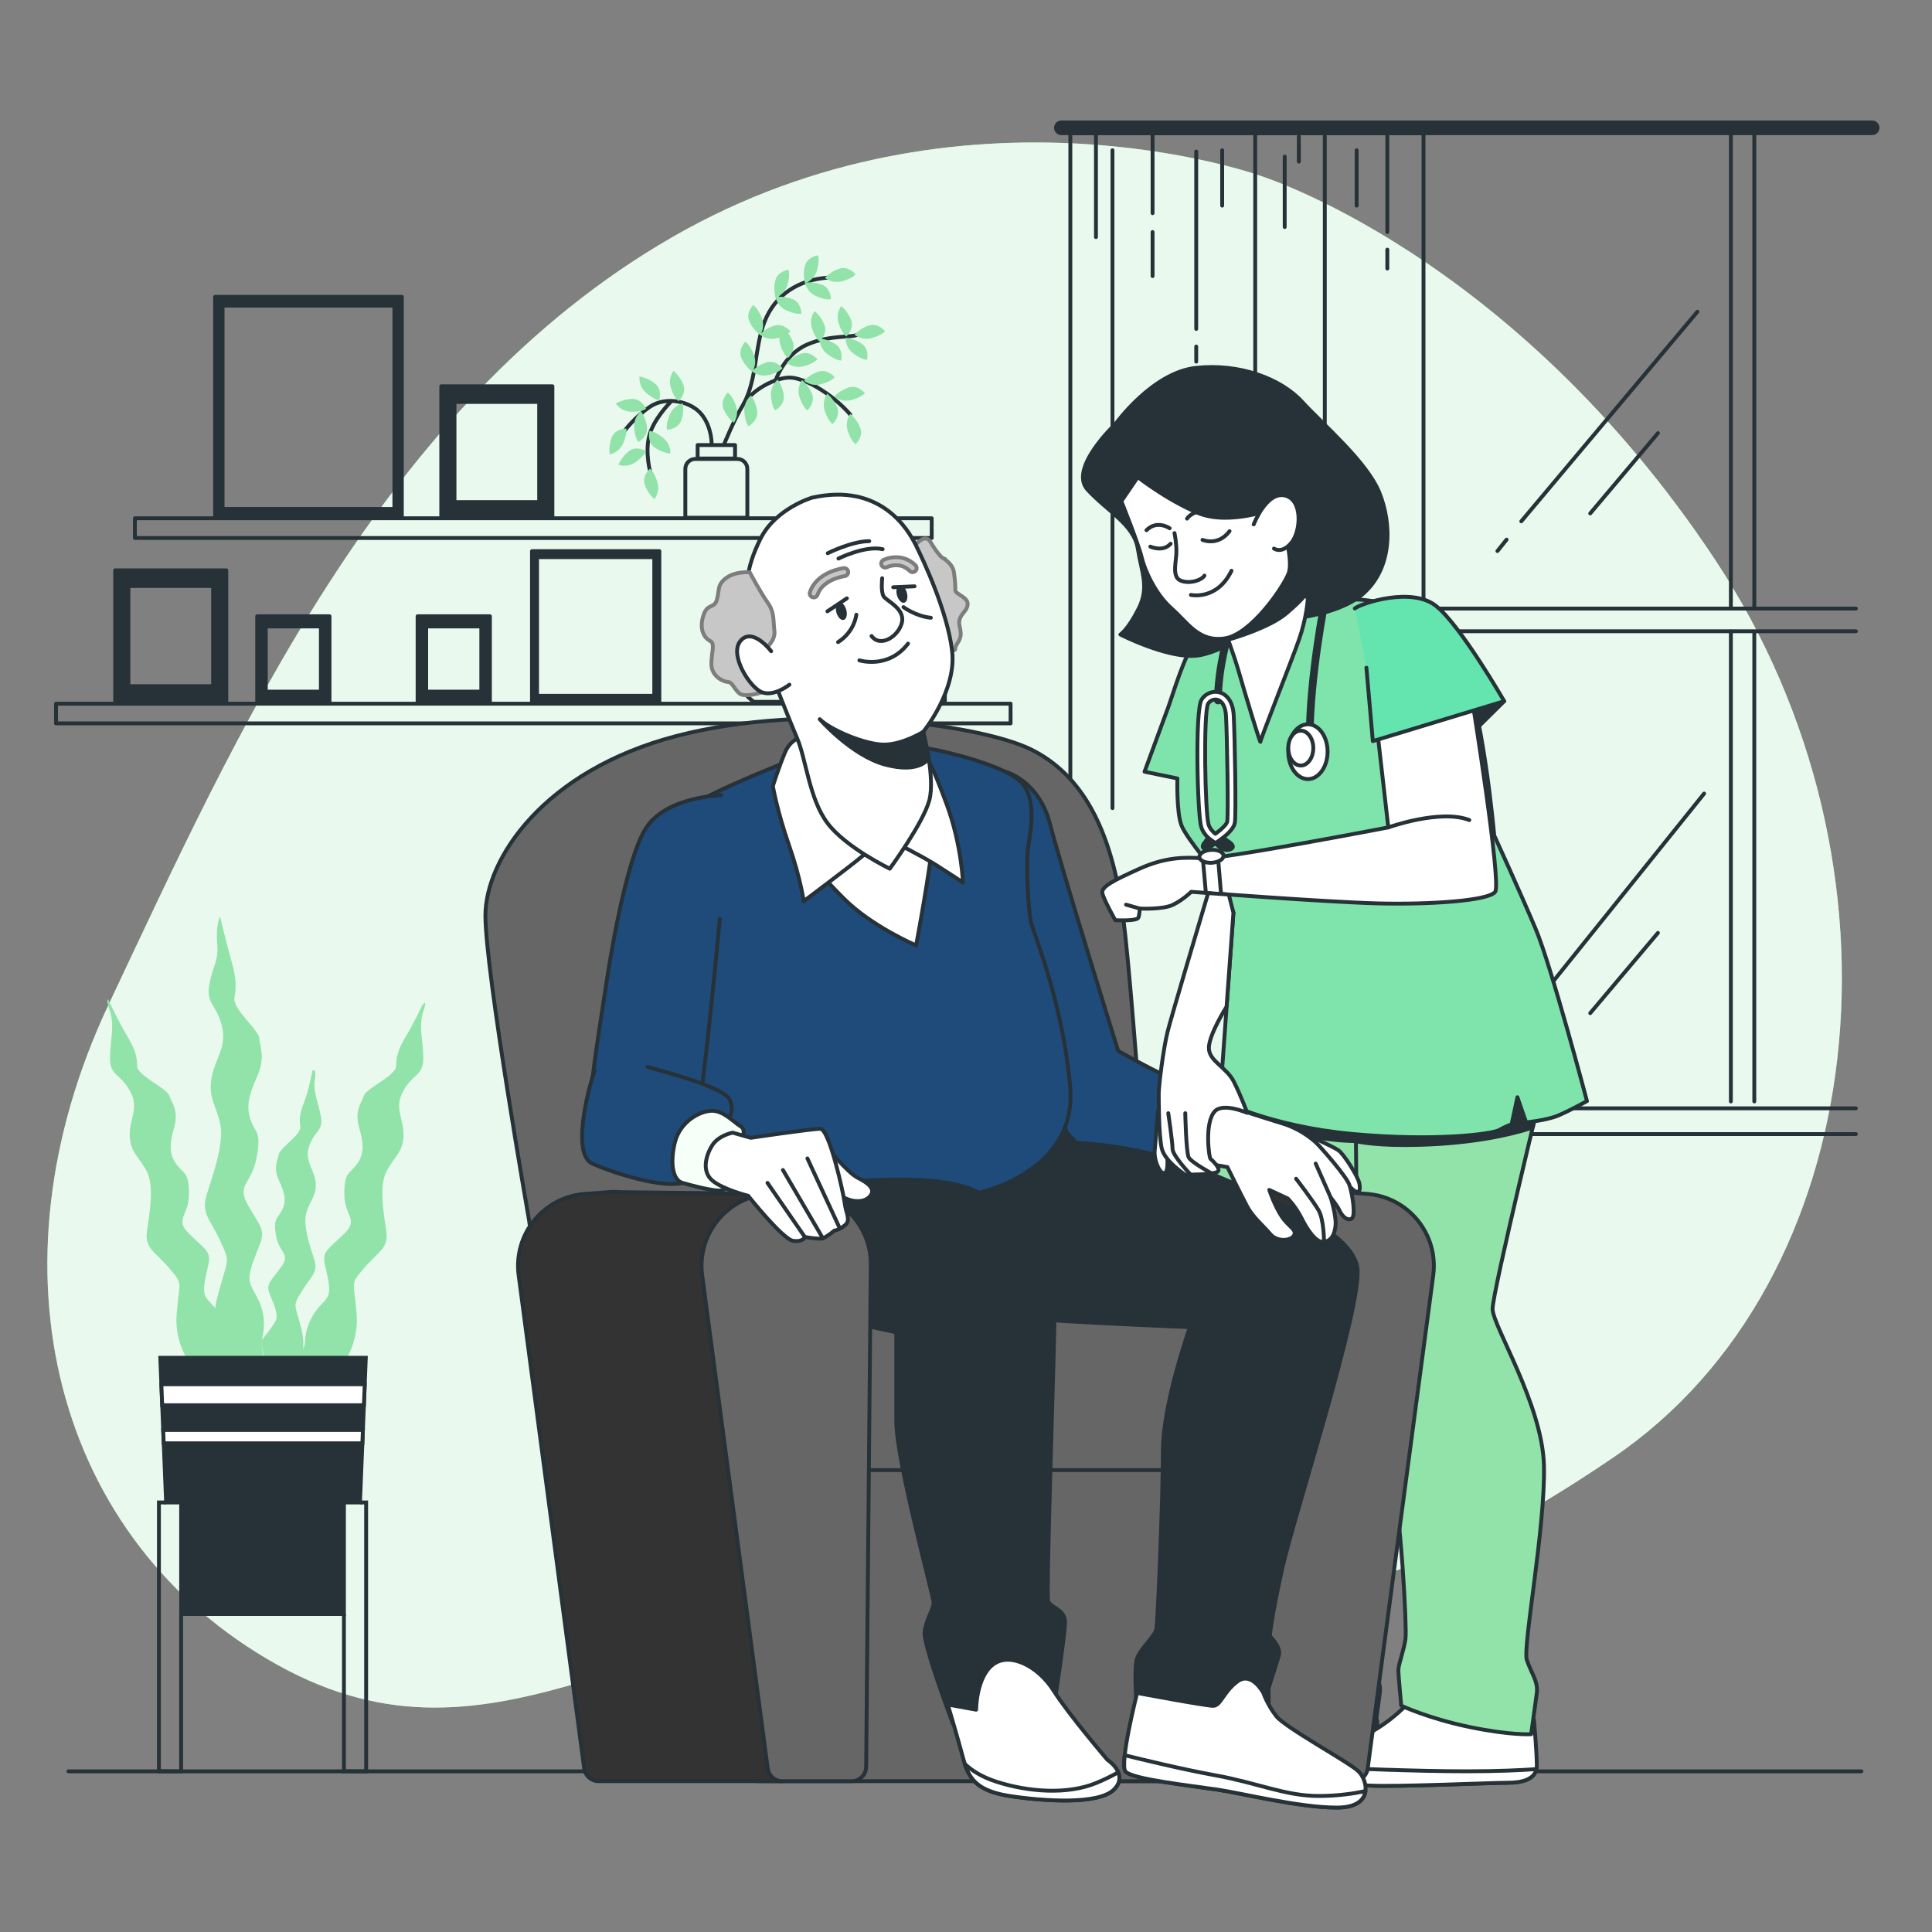 <svg xmlns="http://www.w3.org/2000/svg" xmlns:xlink="http://www.w3.org/1999/xlink" x="0px" y="0px" viewBox="0 0 500 500" style="enable-background:new 0 0 500 500;" xml:space="preserve"><rect x="0" y="0" width="500" height="500" fill="#808080" stroke="none"/><g id="Background_Simple">	<g>		<path style="fill:#92E3A9;" d="M325.634,45.315c0,0-76.583-27.231-151.758,16.123C98.702,104.793,60.77,190.856,28.197,259.796    c-32.573,68.94-13.824,139.064,43.562,171.039c57.386,31.974,96.407-15.16,176.91-17.455    c80.504-2.295,102.155,9.214,168.956-36.263c66.802-45.477,78.877-152.88,26.181-232.35    C391.111,65.296,325.634,45.315,325.634,45.315z"></path>		<path style="opacity:0.8;fill: #FFFFFF;" d="M325.634,45.315c0,0-76.583-27.231-151.758,16.123    C98.702,104.793,60.77,190.856,28.197,259.796c-32.573,68.94-13.824,139.064,43.562,171.039    c57.386,31.974,96.407-15.16,176.91-17.455c80.504-2.295,102.155,9.214,168.956-36.263c66.802-45.477,78.877-152.88,26.181-232.35    C391.111,65.296,325.634,45.315,325.634,45.315z"></path>	</g></g><g id="Floor">			<line style="fill:none;stroke:#263238;stroke-linecap:round;stroke-linejoin:round;stroke-miterlimit:10;" x1="17.726" y1="458.415" x2="481.726" y2="458.415"></line></g><g id="Window">	<g>		<g>							<rect x="277.003" y="34.47" style="fill:none;stroke:#263238;stroke-linecap:round;stroke-linejoin:round;stroke-miterlimit:10;" width="91.401" height="343.515"></rect>			<path style="fill:#263238;stroke:#263238;stroke-linecap:round;stroke-linejoin:round;stroke-miterlimit:10;" d="M484.504,34.47     H274.681c-0.769,0-1.393-0.624-1.393-1.393l0,0c0-0.769,0.624-1.393,1.393-1.393h209.823c0.769,0,1.393,0.623,1.393,1.393l0,0     C485.897,33.847,485.273,34.47,484.504,34.47z"></path>							<line style="fill:none;stroke:#263238;stroke-linecap:round;stroke-linejoin:round;stroke-miterlimit:10;" x1="368.257" y1="293.499" x2="480.302" y2="293.499"></line>							<line style="fill:none;stroke:#263238;stroke-linecap:round;stroke-linejoin:round;stroke-miterlimit:10;" x1="368.257" y1="286.832" x2="480.302" y2="286.832"></line>							<line style="fill:none;stroke:#263238;stroke-linecap:round;stroke-linejoin:round;stroke-miterlimit:10;" x1="368.257" y1="157.499" x2="480.302" y2="157.499"></line>							<line style="fill:none;stroke:#263238;stroke-linecap:round;stroke-linejoin:round;stroke-miterlimit:10;" x1="368.257" y1="163.368" x2="480.302" y2="163.368"></line>			<g>									<line style="fill:none;stroke:#263238;stroke-linecap:round;stroke-linejoin:round;stroke-miterlimit:10;" x1="283.633" y1="34.982" x2="283.633" y2="61.356"></line>									<line style="fill:none;stroke:#263238;stroke-linecap:round;stroke-linejoin:round;stroke-miterlimit:10;" x1="287.907" y1="38.89" x2="287.907" y2="209.137"></line>									<line style="fill:none;stroke:#263238;stroke-linecap:round;stroke-linejoin:round;stroke-miterlimit:10;" x1="298.287" y1="34.657" x2="298.287" y2="55.169"></line>									<line style="fill:none;stroke:#263238;stroke-linecap:round;stroke-linejoin:round;stroke-miterlimit:10;" x1="298.287" y1="60.053" x2="298.287" y2="71.449"></line>									<line style="fill:none;stroke:#263238;stroke-linecap:round;stroke-linejoin:round;stroke-miterlimit:10;" x1="359.037" y1="64.612" x2="359.037" y2="69.495"></line>									<line style="fill:none;stroke:#263238;stroke-linecap:round;stroke-linejoin:round;stroke-miterlimit:10;" x1="359.037" y1="34.982" x2="359.037" y2="60.053"></line>									<line style="fill:none;stroke:#263238;stroke-linecap:round;stroke-linejoin:round;stroke-miterlimit:10;" x1="309.582" y1="89.682" x2="309.582" y2="93.59"></line>									<line style="fill:none;stroke:#263238;stroke-linecap:round;stroke-linejoin:round;stroke-miterlimit:10;" x1="309.582" y1="39.215" x2="309.582" y2="85.124"></line>									<line style="fill:none;stroke:#263238;stroke-linecap:round;stroke-linejoin:round;stroke-miterlimit:10;" x1="316.298" y1="38.89" x2="316.298" y2="53.216"></line>									<line style="fill:none;stroke:#263238;stroke-linecap:round;stroke-linejoin:round;stroke-miterlimit:10;" x1="351.1" y1="38.89" x2="351.1" y2="53.216"></line>									<line style="fill:none;stroke:#263238;stroke-linecap:round;stroke-linejoin:round;stroke-miterlimit:10;" x1="324.846" y1="34.657" x2="324.846" y2="157.137"></line>									<line style="fill:none;stroke:#263238;stroke-linecap:round;stroke-linejoin:round;stroke-miterlimit:10;" x1="336.141" y1="35.308" x2="336.141" y2="41.82"></line>									<line style="fill:none;stroke:#263238;stroke-linecap:round;stroke-linejoin:round;stroke-miterlimit:10;" x1="342.857" y1="35.308" x2="342.857" y2="122.137"></line>									<line style="fill:none;stroke:#263238;stroke-linecap:round;stroke-linejoin:round;stroke-miterlimit:10;" x1="332.478" y1="40.518" x2="332.478" y2="58.751"></line>			</g>			<g>									<line style="fill:none;stroke:#263238;stroke-linecap:round;stroke-linejoin:round;stroke-miterlimit:10;" x1="389.902" y1="139.658" x2="387.536" y2="142.604"></line>									<line style="fill:none;stroke:#263238;stroke-linecap:round;stroke-linejoin:round;stroke-miterlimit:10;" x1="439.287" y1="80.67" x2="393.712" y2="134.912"></line>									<line style="fill:none;stroke:#263238;stroke-linecap:round;stroke-linejoin:round;stroke-miterlimit:10;" x1="429.068" y1="112.105" x2="411.547" y2="132.87"></line>			</g>			<g>									<line style="fill:none;stroke:#263238;stroke-linecap:round;stroke-linejoin:round;stroke-miterlimit:10;" x1="389.902" y1="268.991" x2="387.536" y2="271.938"></line>									<line style="fill:none;stroke:#263238;stroke-linecap:round;stroke-linejoin:round;stroke-miterlimit:10;" x1="441.02" y1="205.378" x2="393.712" y2="264.245"></line>									<line style="fill:none;stroke:#263238;stroke-linecap:round;stroke-linejoin:round;stroke-miterlimit:10;" x1="429.068" y1="241.438" x2="411.547" y2="262.204"></line>			</g>		</g>					<line style="fill:none;stroke:#263238;stroke-linecap:round;stroke-linejoin:round;stroke-miterlimit:10;" x1="447.948" y1="163.423" x2="447.948" y2="285.052"></line>					<line style="fill:none;stroke:#263238;stroke-linecap:round;stroke-linejoin:round;stroke-miterlimit:10;" x1="447.948" y1="33.905" x2="447.948" y2="157.263"></line>					<line style="fill:none;stroke:#263238;stroke-linecap:round;stroke-linejoin:round;stroke-miterlimit:10;" x1="454.01" y1="163.572" x2="454.01" y2="285.052"></line>					<line style="fill:none;stroke:#263238;stroke-linecap:round;stroke-linejoin:round;stroke-miterlimit:10;" x1="454.01" y1="33.905" x2="454.01" y2="157.197"></line>	</g></g><g id="Shelf">	<g>					<rect x="34.914" y="134.13" style="fill:none;stroke:#263238;stroke-linecap:round;stroke-linejoin:round;stroke-miterlimit:10;" width="206.209" height="5.104"></rect>					<rect x="14.497" y="182.109" style="fill:none;stroke:#263238;stroke-linecap:round;stroke-linejoin:round;stroke-miterlimit:10;" width="247.043" height="5.104"></rect>		<path style="fill:#263238;stroke:#263238;stroke-linecap:round;stroke-linejoin:round;stroke-miterlimit:10;" d="M55.671,76.826    v57.167h48.32V76.826H55.671z M102.063,131.712H57.599V79.106h44.464V131.712z"></path>		<path style="fill:#263238;stroke:#263238;stroke-linecap:round;stroke-linejoin:round;stroke-miterlimit:10;" d="M137.678,142.637    v38.995h32.96v-38.995H137.678z M169.323,180.076h-30.33v-35.883h30.33V180.076z"></path>		<path style="fill:#263238;stroke:#263238;stroke-linecap:round;stroke-linejoin:round;stroke-miterlimit:10;" d="M114.199,99.965    v34.028h28.762V99.965H114.199z M139.537,129.941h-21.914v-25.926h21.914V129.941z"></path>		<path style="fill:#263238;stroke:#263238;stroke-linecap:round;stroke-linejoin:round;stroke-miterlimit:10;" d="M29.81,147.604    v34.028h28.762v-34.028H29.81z M55.148,177.581H33.234v-25.926h21.914V177.581z"></path>		<path style="fill:#263238;stroke:#263238;stroke-linecap:round;stroke-linejoin:round;stroke-miterlimit:10;" d="M66.56,159.49    v22.142h18.715V159.49H66.56z M83.048,178.996H68.788v-16.87h14.259V178.996z"></path>		<path style="fill:#263238;stroke:#263238;stroke-linecap:round;stroke-linejoin:round;stroke-miterlimit:10;" d="M108.074,159.49    v22.142h18.715V159.49H108.074z M124.562,178.996h-14.259v-16.87h14.259V178.996z"></path>		<g>			<g>				<path style="fill:none;stroke:#263238;stroke-linecap:round;stroke-linejoin:round;stroke-miterlimit:10;" d="M190.837,118.774      h-10.899c-1.422,0-2.575,1.153-2.575,2.575v12.644h16.049v-12.644C193.412,119.927,192.259,118.774,190.837,118.774z"></path>									<rect x="180.546" y="115.177" style="fill:none;stroke:#263238;stroke-linecap:round;stroke-linejoin:round;stroke-miterlimit:10;" width="9.685" height="3.48"></rect>			</g>			<path style="fill:none;stroke:#263238;stroke-linecap:round;stroke-linejoin:round;stroke-miterlimit:10;" d="M187.359,115.074     c0,0,2.722-6.806,5.104-10.549c2.382-3.743,8.167-6.805,11.91-6.805c3.743,0,10.889,4.083,15.653,9.528"></path>			<path style="fill:none;stroke:#263238;stroke-linecap:round;stroke-linejoin:round;stroke-miterlimit:10;" d="M200.63,98.741     c0,0,2.042-6.806,8.167-9.528c6.125-2.722,12.25-1.701,13.271-2.722"></path>			<path style="fill:none;stroke:#263238;stroke-linecap:round;stroke-linejoin:round;stroke-miterlimit:10;" d="M184.164,114.96     c0,0,0.133-4.309-2.589-7.712s-9.188-4.764-13.271-2.042c-4.083,2.722-6.806,6.465-6.806,6.465"></path>			<path style="fill:none;stroke:#263238;stroke-linecap:round;stroke-linejoin:round;stroke-miterlimit:10;" d="M173.408,104.185     c0,0-4.424,4.424-5.444,8.847c-1.021,4.424,0.34,9.188,0.34,9.188"></path>			<path style="fill:none;stroke:#263238;stroke-linecap:round;stroke-linejoin:round;stroke-miterlimit:10;" d="M192.464,104.526     c3.518-6.61,2.732-14.357,5.384-21.225c2.737-7.087,8.917-10.917,16.394-11.442"></path>			<g>				<path style="fill:#92E3A9;" d="M162.075,110.897c0,0-2.794,0-3.726,2.235c-0.931,2.235-0.559,4.471-0.559,4.471      s2.422-0.373,3.539-2.98C162.448,112.014,162.075,110.897,162.075,110.897z"></path>				<path style="fill:#92E3A9;" d="M167.202,105.81c0,0-1.079-2.577-3.5-2.574c-2.422,0.004-4.34,1.211-4.34,1.211      s1.279,2.09,4.116,2.114C166.314,106.585,167.202,105.81,167.202,105.81z"></path>				<path style="fill:#92E3A9;" d="M167.157,116.703c0,0-2.404-1.425-4.345,0.024c-1.941,1.448-2.76,3.561-2.76,3.561      s2.273,0.914,4.564-0.759C166.908,117.854,167.157,116.703,167.157,116.703z"></path>				<path style="fill:#92E3A9;" d="M168.197,121.303c0,0-2.108,1.834-1.344,4.132c0.764,2.298,2.513,3.74,2.513,3.74      s1.583-1.87,0.714-4.572C169.212,121.902,168.197,121.303,168.197,121.303z"></path>				<path style="fill:#92E3A9;" d="M168.085,111.546c0,0-0.71,2.702,1.215,4.171c1.925,1.469,4.182,1.676,4.182,1.676      s0.255-2.437-1.983-4.18C169.261,111.47,168.085,111.546,168.085,111.546z"></path>				<path style="fill:#92E3A9;" d="M170.607,103.55c0,0,0.844-2.664-1.006-4.227c-1.85-1.563-4.093-1.883-4.093-1.883      s-0.376,2.421,1.772,4.274C169.429,103.568,170.607,103.55,170.607,103.55z"></path>				<path style="fill:#92E3A9;" d="M175.615,103.819c0,0,2.075-1.871,1.27-4.155c-0.805-2.284-2.579-3.694-2.579-3.694      s-1.549,1.898-0.632,4.584C174.59,103.239,175.615,103.819,175.615,103.819z"></path>				<path style="fill:#92E3A9;" d="M203.93,92.643c0,0,2.075-1.871,1.27-4.155c-0.805-2.284-2.579-3.694-2.579-3.694      s-1.549,1.898-0.632,4.584C202.904,92.062,203.93,92.643,203.93,92.643z"></path>				<path style="fill:#92E3A9;" d="M212.126,88.358c0,0,2.075-1.871,1.27-4.155c-0.805-2.284-2.579-3.694-2.579-3.694      s-1.549,1.899-0.632,4.584C211.101,87.778,212.126,88.358,212.126,88.358z"></path>				<path style="fill:#92E3A9;" d="M219.018,87.054c0,0,2.075-1.871,1.27-4.155s-2.579-3.694-2.579-3.694s-1.549,1.898-0.632,4.584      C217.993,86.474,219.018,87.054,219.018,87.054z"></path>				<path style="fill:#92E3A9;" d="M172.633,111.222c0,0,2.793-0.088,3.653-2.352c0.86-2.264,0.417-4.486,0.417-4.486      s-2.409,0.449-3.443,3.091C172.225,110.117,172.633,111.222,172.633,111.222z"></path>				<path style="fill:#92E3A9;" d="M217.705,93.302c0,0,0.628-2.723-1.341-4.133c-1.969-1.41-4.231-1.549-4.231-1.549      s-0.181,2.443,2.109,4.118C216.533,93.414,217.705,93.302,217.705,93.302z"></path>				<path style="fill:#92E3A9;" d="M224.411,93.116c0,0,0.628-2.723-1.341-4.133c-1.969-1.41-4.231-1.549-4.231-1.549      s-0.181,2.443,2.109,4.118C223.239,93.228,224.411,93.116,224.411,93.116z"></path>				<path style="fill:#92E3A9;" d="M165.213,114.383c0,0,2.471-1.304,2.251-3.716c-0.22-2.412-1.592-4.215-1.592-4.215      s-1.968,1.46-1.739,4.288C164.361,113.569,165.213,114.383,165.213,114.383z"></path>				<path style="fill:#92E3A9;" d="M193.713,110.285c0,0,2.471-1.304,2.252-3.716c-0.22-2.412-1.592-4.215-1.592-4.215      s-1.968,1.46-1.739,4.288C192.862,109.471,193.713,110.285,193.713,110.285z"></path>				<path style="fill:#92E3A9;" d="M188.348,101.604c0,0-2.009,1.942-1.125,4.197c0.884,2.255,2.706,3.603,2.706,3.603      s1.482-1.951,0.473-4.603C189.393,102.149,188.348,101.604,188.348,101.604z"></path>				<path style="fill:#92E3A9;" d="M200.605,106.187c0,0,2.471-1.304,2.252-3.716c-0.22-2.412-1.592-4.215-1.592-4.215      s-1.968,1.46-1.739,4.288C199.754,105.373,200.605,106.187,200.605,106.187z"></path>				<path style="fill:#92E3A9;" d="M208.953,106.199c0,0,2.056-1.893,1.227-4.168c-0.829-2.275-2.617-3.668-2.617-3.668      s-1.529,1.914-0.585,4.59C207.922,105.629,208.953,106.199,208.953,106.199z"></path>				<path style="fill:#92E3A9;" d="M215.473,109.739c0,0,2.056-1.893,1.227-4.168c-0.829-2.275-2.617-3.668-2.617-3.668      s-1.529,1.914-0.585,4.59C214.442,109.169,215.473,109.739,215.473,109.739z"></path>				<path style="fill:#92E3A9;" d="M223.823,101.713c0,0-1.767-2.164-4.088-1.472c-2.321,0.692-3.816,2.395-3.816,2.395      s1.82,1.64,4.547,0.857C223.193,102.708,223.823,101.713,223.823,101.713z"></path>				<path style="fill:#92E3A9;" d="M215.049,77.423c0,0-0.007-2.794-2.245-3.72c-2.238-0.925-4.472-0.547-4.472-0.547      s0.379,2.421,2.99,3.531S215.049,77.423,215.049,77.423z"></path>				<path style="fill:#92E3A9;" d="M211.687,66.079c0,0-2.768,0.381-3.386,2.722c-0.618,2.341,0.056,4.505,0.056,4.505      s2.348-0.699,3.1-3.435C212.208,67.135,211.687,66.079,211.687,66.079z"></path>				<path style="fill:#92E3A9;" d="M207.412,81.149c0,0-0.007-2.794-2.245-3.72c-2.238-0.925-4.472-0.547-4.472-0.547      s0.379,2.421,2.99,3.532C206.295,81.524,207.412,81.149,207.412,81.149z"></path>				<path style="fill:#92E3A9;" d="M204.049,69.804c0,0-2.768,0.381-3.386,2.722c-0.618,2.341,0.056,4.505,0.056,4.505      s2.348-0.699,3.1-3.435S204.049,69.804,204.049,69.804z"></path>				<path style="fill:#92E3A9;" d="M204.563,85.781c0,0-1.735-2.191-4.065-1.533c-2.331,0.658-3.852,2.337-3.852,2.337      s1.795,1.667,4.534,0.924S204.563,85.781,204.563,85.781z"></path>				<path style="fill:#92E3A9;" d="M194.902,78.949c0,0-1.939,2.012-0.976,4.234c0.963,2.222,2.831,3.505,2.831,3.505      s1.412-2.002,0.31-4.617C195.966,79.456,194.902,78.949,194.902,78.949z"></path>				<path style="fill:#92E3A9;" d="M202.513,95.281c0,0-1.734-2.191-4.065-1.533c-2.331,0.657-3.852,2.337-3.852,2.337      s1.795,1.667,4.534,0.924C201.869,96.267,202.513,95.281,202.513,95.281z"></path>				<path style="fill:#92E3A9;" d="M192.853,88.449c0,0-1.939,2.012-0.976,4.234c0.963,2.222,2.831,3.505,2.831,3.505      s1.412-2.002,0.31-4.617C193.916,88.956,192.853,88.449,192.853,88.449z"></path>				<path style="fill:#92E3A9;" d="M215.999,97.615c0,0-1.767-2.164-4.088-1.472s-3.816,2.395-3.816,2.395s1.82,1.64,4.547,0.857      C215.369,98.61,215.999,97.615,215.999,97.615z"></path>				<path style="fill:#92E3A9;" d="M211.528,92.958c0,0-1.767-2.164-4.088-1.472c-2.32,0.692-3.816,2.395-3.816,2.395      s1.82,1.64,4.547,0.857C210.898,93.953,211.528,92.958,211.528,92.958z"></path>				<path style="fill:#92E3A9;" d="M229.038,85.693c0,0-1.767-2.164-4.088-1.472c-2.32,0.692-3.816,2.395-3.816,2.395      s1.82,1.64,4.547,0.857C228.408,86.688,229.038,85.693,229.038,85.693z"></path>				<path style="fill:#92E3A9;" d="M221.401,70.977c0,0-1.767-2.164-4.088-1.472c-2.321,0.692-3.816,2.395-3.816,2.395      s1.82,1.64,4.547,0.857C220.771,71.973,221.401,70.977,221.401,70.977z"></path>				<path style="fill:#92E3A9;" d="M221.434,114.954c0,0,2.056-1.893,1.227-4.168c-0.829-2.275-2.617-3.667-2.617-3.667      s-1.529,1.914-0.585,4.59C220.403,114.384,221.434,114.954,221.434,114.954z"></path>			</g>		</g>		<path style="fill:none;stroke:#263238;stroke-linecap:round;stroke-linejoin:round;stroke-miterlimit:10;" d="M195.131,181.632    h10.658c3.609-2.456,6.07-7.322,6.07-12.931c0-3.643-1.044-6.967-2.759-9.528h-17.28c-1.716,2.561-2.759,5.885-2.759,9.528    C189.061,174.31,191.522,179.176,195.131,181.632z"></path>					<rect x="222.748" y="144.679" style="fill:none;stroke:#263238;stroke-linecap:round;stroke-linejoin:round;stroke-miterlimit:10;" width="6.806" height="37.431"></rect>					<rect x="230.234" y="144.679" style="fill:none;stroke:#263238;stroke-linecap:round;stroke-linejoin:round;stroke-miterlimit:10;" width="6.806" height="37.431"></rect>					<rect x="237.721" y="144.679" style="fill:none;stroke:#263238;stroke-linecap:round;stroke-linejoin:round;stroke-miterlimit:10;" width="6.806" height="37.431"></rect>	</g></g><g id="Plant">	<g id="Picture">	</g>	<g>		<path style="fill:#92E3A9;" d="M57.928,354.104c0,0-4.352-7.833-1.716-18.221c2.636-10.387,3.603-8.647,0.845-14.619    c-2.758-5.973-5.123-7.203-3.491-12.337c1.632-5.134,4.464-13.149,3.444-18.012c-1.02-4.863-3.242-6.843-2.237-12.097    c1.004-5.254,4.086-7.776,2.583-13.509c-1.504-5.733-4.155-5.462-3.151-10.716c1.004-5.253,2.399-5.668,2.006-10.411    c-0.393-4.743,0.705-7.046,0.705-7.046s1.807,7.43,2.97,11.542c1.164,4.112,1.36,6.484,0.786,9.486    c-0.574,3.002,6.233,8.193,6.43,10.565c0.197,2.371,1.647,4.983-0.611,9.996c-2.258,5.014-2.832,8.016-1.525,11.378    c1.307,3.362,2.705,2.851,1.413,9.605c-1.291,6.755-5.197,6.786-2.296,12.008c2.901,5.222,4.639,6.332,3.295,9.965    c-1.345,3.633-3.459,7.896-2.636,10.387c0.309,0.934,0.998,2.269,1.739,3.573c1.671,2.94,2.206,6.392,1.571,9.713l-0.392,2.052    l1.27,10.356l-6.164,5.045C62.764,362.808,59.915,360.707,57.928,354.104z"></path>		<path style="fill:#92E3A9;" d="M50.808,354.996c0,0-5.746-5.746-5.107-14.683c0.638-8.938,1.915-7.661-1.915-12.13    c-3.83-4.469-6.384-5.107-5.746-9.576c0.638-4.469,1.915-11.491,0-15.321c-1.915-3.831-4.469-5.107-4.469-9.576    c0-4.469,2.554-7.022,0-11.491c-2.554-4.469-5.107-3.83-5.107-8.299c0-4.469,1.277-8.299,0-12.13    c-1.277-3.83-0.44-3.044-0.44-3.044s2.993,6.236,4.908,9.428c1.915,3.192,2.554,5.107,2.554,7.661    c0,2.554,7.661,5.746,8.299,7.661c0.638,1.915,2.554,3.83,1.277,8.299c-1.277,4.469-1.277,7.022,0.639,9.576    c1.915,2.554,3.192,1.915,3.192,7.661c0,5.746-3.83,6.384,0,10.215c3.83,3.83,5.746,4.469,5.107,7.661    c-0.638,3.192-1.915,7.022-0.638,8.938c0.348,0.522,0.934,1.187,1.602,1.878c2.649,2.74,4.144,6.395,4.144,10.206v0.045    l3.192,8.299l-5.107,5.107C57.193,361.379,54,360.103,50.808,354.996z"></path>		<path style="fill:#92E3A9;" d="M87.197,354.996c0,0,5.746-5.746,5.107-14.683c-0.638-8.938-1.915-7.661,1.915-12.13    c3.83-4.469,6.384-5.107,5.746-9.576c-0.638-4.469-1.915-11.491,0-15.321c1.915-3.831,4.469-5.107,4.469-9.576    c0-4.469-2.554-7.022,0-11.491c2.554-4.469,5.107-3.83,5.107-8.299c0-4.469-1.277-8.299,0-12.13    c1.277-3.83-0.251-1.635-0.251-1.635s-2.303,4.827-4.218,8.019c-1.915,3.192-2.553,5.107-2.553,7.661    c0,2.554-7.661,5.746-8.299,7.661c-0.638,1.915-2.554,3.83-1.277,8.299c1.277,4.469,1.277,7.022-0.639,9.576    c-1.915,2.554-3.192,1.915-3.192,7.661c0,5.746,3.83,6.384,0,10.215c-3.83,3.83-5.746,4.469-5.107,7.661    c0.638,3.192,1.915,7.022,0.638,8.938c-0.343,0.514-0.916,1.167-1.57,1.845c-2.665,2.765-4.175,6.444-4.175,10.284l0,0    l-3.192,8.299l5.107,5.107C80.813,361.379,84.005,360.103,87.197,354.996z"></path>		<path style="fill:#92E3A9;" d="M75.944,356.599c0,0,3.819-5.33,2.135-12.363c-1.684-7.032-2.533-5.848-0.07-9.91    c2.462-4.062,4.411-4.906,3.315-8.38c-1.096-3.474-3.036-8.898-2.015-12.2c1.021-3.302,2.886-4.654,2.299-8.212    c-0.588-3.558-2.957-5.255-1.511-9.15c1.446-3.894,3.563-3.721,2.975-7.28c-0.588-3.558-2.108-6.44-1.595-9.658    c0.513-3.218-0.605-2.382-0.605-2.382s-1.008,5.26-2.114,8.053c-1.105,2.793-1.362,4.402-1.026,6.436    c0.336,2.033-5.344,5.582-5.6,7.191c-0.257,1.609-1.53,3.386,0.075,6.776c1.604,3.39,1.94,5.424,0.751,7.709    c-1.189,2.285-2.29,1.945-1.534,6.52c0.756,4.575,3.889,4.579,1.343,8.133c-2.546,3.554-3.987,4.314-3.059,6.771    c0.928,2.458,2.449,5.34,1.684,7.032c-0.765,1.693-3.819,5.331-3.819,5.331l0.84,5.083l-1.45,7.028l4.738,3.395    C71.7,362.522,74.074,361.086,75.944,356.599z"></path>		<g>			<polygon style="fill:#263238;stroke:#263238;stroke-miterlimit:10;" points="94.67,351.398 93.165,388.837 89.012,388.837      89.012,417.706 46.881,417.706 46.881,388.837 42.99,388.837 41.486,351.398    "></polygon>			<g>				<polygon style="fill:#FFFFFF;stroke:#263238;stroke-miterlimit:10;" points="41.761,358.247 41.979,363.67 94.176,363.67       94.394,358.247     "></polygon>				<polygon style="fill:#FFFFFF;stroke:#263238;stroke-miterlimit:10;" points="93.78,373.531 93.919,370.08 42.236,370.08       42.375,373.531     "></polygon>			</g>			<polyline style="fill:none;stroke:#263238;stroke-miterlimit:10;" points="42.989,388.831 41.13,388.831 41.13,458.415      46.875,458.415 46.875,417.706    "></polyline>			<polyline style="fill:none;stroke:#263238;stroke-miterlimit:10;" points="93.166,388.831 94.755,388.831 94.755,458.415      89.009,458.415 89.009,417.706    "></polyline>		</g>	</g></g><g id="Characters">	<g>		<path style="fill:#666666;stroke:#263238;stroke-linecap:round;stroke-linejoin:round;stroke-miterlimit:10;" d="M136.945,315.966    c0,0-11.322-64.5-11.322-79s14.897-37.5,49.459-46.5c34.562-9,78.658-3,91.767,3.5c13.11,6.5,20.856,20.5,23.836,43.5    c2.979,23,8.938,115.5,8.938,115.5l-157.315,2.5L136.945,315.966z"></path>		<g>			<g>				<g>					<g>						<path style="fill:#FFFFFF;stroke:#263238;stroke-linecap:round;stroke-linejoin:round;stroke-miterlimit:10;" d="        M324.227,440.312c0,0-4.802,5.541-11.82,8.865c-7.018,3.324-10.343,7.018-9.973,9.604c0.369,2.586,4.433,2.955,11.451,3.324        c7.018,0.369,31.767-0.739,35.83-0.739c4.063,0,7.388-1.108,7.388-4.433c0-3.324-0.739-11.82-0.739-11.82L324.227,440.312z"></path>						<path style="fill:#FFFFFF;stroke:#263238;stroke-linecap:round;stroke-linejoin:round;stroke-miterlimit:10;" d="        M339.003,458.412c-13.062,0-30.609-0.749-36.435-1.015c-0.145,0.487-0.195,0.952-0.134,1.385        c0.369,2.586,4.433,2.955,11.451,3.324c7.018,0.369,31.767-0.739,35.83-0.739c3.666,0,6.721-0.908,7.286-3.526        C353.079,458.124,347.104,458.412,339.003,458.412z"></path>					</g>					<path style="fill:#92E3A9;stroke:#263238;stroke-linecap:round;stroke-linejoin:round;stroke-miterlimit:10;" d="       M359.319,278.152c0,0-13.667,56.147-13.667,60.579c0,4.433,12.928,24.749,13.298,40.632       c0.369,15.884-5.541,46.912-4.433,50.236c1.108,3.324,2.955,5.541,2.586,8.496c-0.369,2.955-1.478,10.712-1.478,10.712       s-5.171,0.369-15.883-1.847c-10.712-2.216-17.73-5.541-17.73-5.541s-0.739-7.757-0.739-9.235c0-1.478,1.477-5.171,1.847-8.126       c0.369-2.955-1.108-31.767-4.063-46.912c-2.955-15.145-8.496-34.722-8.496-45.065c0-10.343-0.369-46.912-0.369-46.912       s9.235-6.649,22.533-12.928c13.298-6.28,22.533-2.955,22.533-2.955L359.319,278.152z"></path>					<path style="fill:#263238;stroke:#263238;stroke-linecap:round;stroke-linejoin:round;stroke-miterlimit:10;" d="       M337.637,270.273c-1.565,0.517-3.204,1.161-4.914,1.969c-8.761,4.137-15.736,8.422-19.491,10.873l2.419,5.21       c0,0,26.147,8.393,39.059,6.779c0.19-0.024,0.37-0.058,0.555-0.086c2.275-9.553,4.055-16.865,4.055-16.865l-2.514-5.485       c-1.486-0.814-2.714-1.376-3.386-1.451C351.946,271.052,344.838,270.64,337.637,270.273z"></path>				</g>				<g>					<g>						<path style="fill:#FFFFFF;stroke:#263238;stroke-linecap:round;stroke-linejoin:round;stroke-miterlimit:10;" d="        M364.855,440.312c0,0-4.802,5.541-11.82,8.865c-7.018,3.324-10.343,7.018-9.973,9.604c0.369,2.586,4.433,2.955,11.451,3.324        c7.018,0.369,31.767-0.739,35.83-0.739s7.388-1.108,7.388-4.433c0-3.324-0.739-11.82-0.739-11.82L364.855,440.312z"></path>						<path style="fill:#FFFFFF;stroke:#263238;stroke-linecap:round;stroke-linejoin:round;stroke-miterlimit:10;" d="        M379.631,458.412c-13.062,0-30.609-0.749-36.435-1.015c-0.145,0.487-0.195,0.952-0.134,1.385        c0.369,2.586,4.433,2.955,11.451,3.324c7.018,0.369,31.767-0.739,35.83-0.739c3.666,0,6.721-0.908,7.286-3.526        C393.706,458.124,387.732,458.412,379.631,458.412z"></path>					</g>					<path style="fill:#92E3A9;stroke:#263238;stroke-linecap:round;stroke-linejoin:round;stroke-miterlimit:10;" d="       M399.947,278.152c0,0-13.667,56.147-13.667,60.579c0,4.433,12.929,24.749,13.298,40.632       c0.369,15.884-5.541,46.912-4.433,50.236c1.108,3.324,2.955,5.541,2.586,8.496c-0.369,2.955-1.477,10.712-1.477,10.712       s-5.171,0.369-15.884-1.847s-17.73-5.541-17.73-5.541s-0.739-7.757-0.739-9.235c0-1.478,1.478-5.171,1.847-8.126       c0.369-2.955-1.108-31.767-4.063-46.912c-2.955-15.145-8.496-34.722-8.496-45.065c0-10.343-0.369-46.912-0.369-46.912       s9.235-6.649,22.533-12.928c13.298-6.28,22.532-2.955,22.532-2.955L399.947,278.152z"></path>					<path style="fill:#263238;stroke:#263238;stroke-linecap:round;stroke-linejoin:round;stroke-miterlimit:10;" d="       M387.731,268.453c-3.791,0.188-8.711,1.112-14.38,3.789c-13.298,6.28-22.533,12.928-22.533,12.928s0.043,4.217,0.099,10.187       c2.35,0.49,8.838,1.457,21.224,0.714c13.663-0.82,22.212-3.483,24.521-4.283c0.247-1.034,0.486-2.031,0.714-2.983l0.266-12.748       C397.642,276.058,391.502,271.001,387.731,268.453z"></path>				</g>			</g>			<path style="fill: #7fe4ac;stroke:#263238;stroke-linecap:round;stroke-linejoin:round;stroke-miterlimit:10;" d="     M320.456,162.466c0,0-9,2.75-11.25,4.25s-5.75,13.25-6.75,16s-6.25,17-6.25,17l8.5,1.75c0,0-0.25,8.5,1,12s10.25,14,10.25,14     l3.25,8.75l-3.5,48.5c0,0,12.75,6.75,34.25,8.75s36.25,0,38-1s3.25-1.5,3.25-1.5l1.5-7l2.25,6.5c0,0,5.25-0.5,8.25-1.75     s7.5-3.75,7.5-3.75s-9.25-35-13.25-44.5s-10.75-24.25-10.75-24.25s-3-34.25-9-45.75s-17.25-14.5-25.25-15.25     S320.456,162.466,320.456,162.466z"></path>			<g>				<g>					<g>													<path style="fill:#FFFFFF;stroke:#263238;stroke-width:2;stroke-linecap:round;stroke-linejoin:round;stroke-miterlimit:10;" d="        M317.982,163.697c0,0-2.775,8.943-2.775,17.577"></path>						<g>							<path style="fill:#FFFFFF;stroke:#263238;stroke-linecap:round;stroke-linejoin:round;stroke-miterlimit:10;" d="         M316.441,218.971c-0.104,0-0.211-0.017-0.316-0.051c-0.066-0.022-0.719-0.245-1.554-0.718         c-0.454,0.296-0.817,0.515-1.016,0.631c-0.477,0.281-1.09,0.121-1.368-0.355c-0.28-0.476-0.122-1.089,0.355-1.369         c0.092-0.054,0.184-0.109,0.276-0.166c-0.824-0.751-1.582-1.739-1.961-3.002c-0.956-3.188-1.637-30.094,0.11-32.889         c0.976-1.561,2.868-2.333,4.607-1.883c1.039,0.27,3.483,1.402,3.716,6.063c0.286,5.746,0.636,25.276,0.299,27.637         c-0.195,1.371-1.697,2.858-3.174,4.017c0.209,0.09,0.338,0.134,0.344,0.137c0.523,0.177,0.804,0.744,0.628,1.266         C317.247,218.707,316.857,218.971,316.441,218.971z M314.56,181.04c-0.744,0-1.477,0.399-1.897,1.072         c-1.259,2.167-0.801,28.217,0.11,31.254c0.312,1.039,1.031,1.838,1.774,2.421c1.607-1.174,2.956-2.461,3.061-3.2         c0.299-2.091-0.009-21.086-0.316-27.254c-0.117-2.35-0.927-3.891-2.222-4.228C314.902,181.062,314.731,181.04,314.56,181.04z         "></path>						</g>					</g>					<path style="fill:#263238;stroke:#263238;stroke-linecap:round;stroke-linejoin:round;stroke-miterlimit:10;" d="       M312.818,216.943l1.753,1.258c0,0-1.476,1.197-2.408,1.383C311.231,219.771,310.49,218.961,312.818,216.943z"></path>					<path style="fill:#263238;stroke:#263238;stroke-linecap:round;stroke-linejoin:round;stroke-miterlimit:10;" d="       M316.415,216.886l-1.845,1.315c0,0,1.879,2.502,3.929,1.57C320.549,218.839,316.415,216.886,316.415,216.886z"></path>				</g>				<path style="fill:none;stroke:#263238;stroke-width:2;stroke-linecap:round;stroke-linejoin:round;stroke-miterlimit:10;" d="      M342.961,155.062c0,0-4.009,20.044-4.009,35.771"></path>				<g>					<path style="fill:#FFFFFF;stroke:#263238;stroke-linecap:round;stroke-linejoin:round;stroke-miterlimit:10;" d="       M343.578,194.534c0,3.917-2.278,7.093-5.088,7.093c-2.81,0-5.088-3.176-5.088-7.093c0-3.917,2.278-7.093,5.088-7.093       C341.3,187.442,343.578,190.617,343.578,194.534z"></path>					<path style="fill:#FFFFFF;stroke:#263238;stroke-linecap:round;stroke-linejoin:round;stroke-miterlimit:10;" d="       M339.877,193.609c0,2.493-1.45,4.514-3.238,4.514c-1.788,0-3.238-2.021-3.238-4.514s1.45-4.514,3.238-4.514       C338.427,189.096,339.877,191.116,339.877,193.609z"></path>				</g>			</g>			<polygon style="fill:#263238;stroke:#263238;stroke-linecap:round;stroke-linejoin:round;stroke-miterlimit:10;" points="     389.289,181.466 381.706,188.966 377.456,181.216    "></polygon>			<g>				<g>					<path style="fill:#FFFFFF;stroke:#263238;stroke-linecap:round;stroke-linejoin:round;stroke-miterlimit:10;" d="       M356.289,187.799l3,26.333c0,0-43.333,8.333-48,8c-4.667-0.333-9.667-0.333-16.333,2.667c-6.667,3-10,4.667-9.667,6.333       c0.333,1.667,3.333,7,3.333,7s5.667,0.333,6-0.667c0.333-1,0.333-2.333,0.333-2.333s6,0.333,8.667-1       c2.667-1.333,4.667-3.333,4.667-3.333s35,2.667,48.333,3c13.333,0.333,28.667-0.667,30.333-3c1.667-2.333-6-50-6-50       L356.289,187.799z"></path>					<path style="fill:none;stroke:#263238;stroke-linecap:round;stroke-linejoin:round;stroke-miterlimit:10;" d="M359.289,214.133       c0,0,13.463-4.823,20.97-1.903"></path>					<polygon style="fill:#FFFFFF;stroke:#263238;stroke-linecap:round;stroke-linejoin:round;stroke-miterlimit:10;" points="       311.289,222.133 312.066,230.999 316.029,231.624 315.194,221.614      "></polygon>					<path style="fill:#FFFFFF;stroke:#263238;stroke-linecap:round;stroke-linejoin:round;stroke-miterlimit:10;" d="       M316.649,221.427c0.055,0.92-1.298,1.749-3.023,1.853c-1.725,0.104-3.167-0.558-3.222-1.478       c-0.055-0.92,1.298-1.749,3.023-1.853C315.151,219.845,316.593,220.507,316.649,221.427z"></path>											<line style="fill:none;stroke:#263238;stroke-linecap:round;stroke-linejoin:round;stroke-miterlimit:10;" x1="294.956" y1="235.133" x2="291.421" y2="234.127"></line>				</g>				<path style="fill: #64e5af;stroke:#263238;stroke-linecap:round;stroke-linejoin:round;stroke-miterlimit:10;" d="      M353.623,172.799l1.667,19l34-10.333c0,0-11.333-19.667-17.667-24.667c-6.333-5-19.333-0.667-21,0.667"></path>			</g>			<g>				<path style="fill:#263238;stroke:#263238;stroke-linecap:round;stroke-linejoin:round;stroke-miterlimit:10;" d="      M288.706,109.716c0,0-12.25,11.5-7.25,17s12,9,13,15.25s3,10,0.25,15.5s-4.75,6.75-4.75,6.75s11.75,6,19.25,5.5      c7.5-0.5,18.25-9,18.25-9s17.5-0.25,25.25-7s7.5-18.25,4.25-26.25s-14.5-17.5-20-23.5s-16.25-10-27.5-8.75      C298.206,96.466,288.706,109.716,288.706,109.716z"></path>				<g>					<path style="fill:#FFFFFF;stroke:#263238;stroke-linecap:round;stroke-linejoin:round;stroke-miterlimit:10;" d="       M316.956,163.216c0,0,2.25,5.75,3.75,11s5.5,18.5,5.5,17.75s8-20.75,10-26.5s2.25-10.5,2.25-10.5l-6.75-15.75       c0,0-3,7.25-9,12.5s-7.5,7.75-7.5,7.75L316.956,163.216z"></path>					<path style="fill:#263238;stroke:#263238;stroke-linecap:round;stroke-linejoin:round;stroke-miterlimit:10;" d="       M318.118,165.476c0,0,10.331-2.906,14.851-6.78s4.843-4.843,4.843-4.843l-5.488-10.331L318.118,165.476z"></path>				</g>				<g>					<path style="fill:#FFFFFF;stroke:#263238;stroke-linecap:round;stroke-linejoin:round;stroke-miterlimit:10;" d="       M290.206,129.716c0,0,4.5,11.25,5.25,14.5s3.5,9.5,7.75,13.25s7,8.75,13.75,7.75c6.75-1,15-13,16.5-16.75s-2-14-2-15.25       s-1.25-1.75-1.25-1.75s-12,4.75-20.25,1.25c-8.25-3.5-15.5-9.25-15.5-9.25L290.206,129.716z"></path>					<path style="fill:#FFFFFF;stroke:#263238;stroke-linecap:round;stroke-linejoin:round;stroke-miterlimit:10;" d="       M324.456,135.716c0,0,3.25-8.5,8-7.5s4.25,9.25,1.75,12.25s-4.5,1.5-4.5,1.5"></path>					<path style="fill:none;stroke:#263238;stroke-linecap:round;stroke-linejoin:round;stroke-miterlimit:10;" d="M303.956,137.966       c0,0,0.5,2.25,0.5,4.75s-1.25,6.5,1,7.5s5.5,0,6.25-1.25"></path>					<path style="fill:none;stroke:#263238;stroke-linecap:round;stroke-linejoin:round;stroke-miterlimit:10;" d="M308.206,153.966       c0,0,6.75,1.5,10.5-6.25"></path>					<path style="fill:none;stroke:#263238;stroke-linecap:round;stroke-linejoin:round;stroke-miterlimit:10;" d="M311.206,139.716       c0,0,4,1.75,7-2.25"></path>					<path style="fill:none;stroke:#263238;stroke-linecap:round;stroke-linejoin:round;stroke-miterlimit:10;" d="M297.706,141.466       c0,0,3.25,1.5,5.25-0.75"></path>					<path style="fill:none;stroke:#263238;stroke-linecap:round;stroke-linejoin:round;stroke-miterlimit:10;" d="M302.706,136.716       c0,0-3.25-2.25-6,0.5"></path>					<path style="fill:none;stroke:#263238;stroke-linecap:round;stroke-linejoin:round;stroke-miterlimit:10;" d="M307.206,134.216       c0,0,1.5-2.5,6.25-2"></path>				</g>			</g>		</g>		<path style="fill: #1e4b7a;stroke:#263238;stroke-linecap:round;stroke-linejoin:round;stroke-miterlimit:10;" d="M259.744,199.582    c0,0,9,2,12,13.667c3,11.667,17.633,58.721,17.633,58.721s15.491,8.851,20.158,9.518c4.667,0.667,8.667,1,9,6    c0.333,5-1,13-3.667,14.333c-2.667,1.333-12.667,1.333-20,1c-7.333-0.333-12-2-16-4.667c-4-2.667-8.333-29-13-41.667    c-4.667-12.667-14.124-38.906-13.124-45.573C253.744,204.249,256.411,199.582,259.744,199.582z"></path>		<g>			<path style="fill:#333333;stroke:#263238;stroke-linecap:round;stroke-linejoin:round;stroke-miterlimit:10;" d="     M294.985,308.982l-6.439-0.485c-10.934-0.823-20.221,7.905-20.077,18.869l1.198,129.875c0.019,2.062,1.696,3.724,3.759,3.724     h17.983h40.837l15.12-152.469L294.985,308.982z"></path>			<path style="fill:#666666;stroke:#263238;stroke-linecap:round;stroke-linejoin:round;stroke-miterlimit:10;" d="     M332.246,460.966c-2.063,0-3.74-1.662-3.759-3.724l-1.198-129.875c-0.144-10.964,9.143-19.692,20.077-18.869l6.439,0.485     c10.703,0.806,18.526,10.445,17.112,21.085l-16.961,127.636c-0.248,1.868-1.842,3.264-3.726,3.264H332.246z"></path>		</g>		<path style="fill:#666666;stroke:#263238;stroke-linecap:round;stroke-linejoin:round;stroke-miterlimit:10;" d="M321.123,460.966    h-125v-123h113c6.628,0,12,5.373,12,12V460.966z"></path>					<line style="fill:none;stroke:#263238;stroke-linecap:round;stroke-linejoin:round;stroke-miterlimit:10;" x1="321.623" y1="380.466" x2="203.623" y2="380.466"></line>		<g>			<path style="fill:#263238;stroke:#263238;stroke-linecap:round;stroke-linejoin:round;stroke-miterlimit:10;" d="     M273.289,290.133l5.333,5.667c0,0,16.667,0.333,33.333,7.333c16.667,7,38,15.333,39.333,25c1.333,9.667-16.333,64-19.333,77.333     c-3,13.333-3.333,18-3.333,18s3,2.667,2.333,5c-0.667,2.333-4.333,13.667-4.333,13.667s-8.333,2-16,2.333     c-7.667,0.333-16.333-1.333-16.333-1.333s-1-11.333,0-14c1-2.667,4.667-5.667,5-7.667c0.333-2,1.667-33.667,1.667-46     c0-12.333,7-32,7-32s-33-1.333-42.667-2.333c-9.667-1-33-23.333-33.667-34.333C230.956,295.799,257.289,283.799,273.289,290.133z     "></path>			<g>				<path style="fill:#FFFFFF;stroke:#263238;stroke-linecap:round;stroke-linejoin:round;stroke-miterlimit:10;" d="      M326.956,438.133c0,0-3-5.667-6.667-3c-3.667,2.667-4.333,6.333-6.333,6.333s-19.667-3.333-19.667-3.333s-4.667,18.333-3,20.333      c1.667,2,17,3.667,23.667,4.667c6.667,1,21.333,4.667,31,4.667c9.667,0,8-7,5.667-9.333c-2.333-2.333-19-11.333-21.333-14.333      S326.956,438.133,326.956,438.133z"></path>				<path style="fill:#FFFFFF;stroke:#263238;stroke-linecap:round;stroke-linejoin:round;stroke-miterlimit:10;" d="      M353.376,463.529c-2.666,0.572-6.961,1.27-12.087,1.27c-8.667,0-15.667-3.333-26.667-5.333      c-8.655-1.574-19.369-4.178-23.546-5.217c-0.224,2.095-0.217,3.701,0.212,4.217c1.667,2,17,3.667,23.667,4.667      c6.667,1,21.333,4.667,31,4.667C351.163,467.799,353.079,465.768,353.376,463.529z"></path>			</g>		</g>		<path style="fill: #1e4b7a;stroke:#263238;stroke-linecap:round;stroke-linejoin:round;stroke-miterlimit:10;" d="M204.623,196.799    c0,0-20,7.667-27.333,12.667c-7.333,5-2.667,24-2.667,34.667c0,10.667-2,39.333-2.333,45c-0.333,5.667,7,13.333,12,16.333    s47.667,4.667,59,4.667s35.667-7.333,33.667-29c-2-21.667-9-38.333-10-42c-1-3.667-1.333-15.667-1-19c0.333-3.333,3-13.333-2-18    c-5-4.667-26-10-35.667-9.667S204.623,196.799,204.623,196.799z"></path>		<g>			<g>				<path style="fill:#FFFFFF;stroke:#263238;stroke-linecap:round;stroke-linejoin:round;stroke-miterlimit:10;" d="      M207.239,218.769c0.486,1.37,1.192,2.638,2.095,3.778c1.547,1.954,4.476,5.429,9.045,9.998      c7.275,7.275,18.706,12.125,18.706,12.125s3.811-20.092,4.503-29.099c0.693-9.007-4.157-16.282-12.125-19.053      c-7.968-2.771-22.517,0.346-24.596,5.889C203.297,206.596,205.884,214.944,207.239,218.769z"></path>				<path style="fill:#FFFFFF;stroke:#263238;stroke-linecap:round;stroke-linejoin:round;stroke-miterlimit:10;" d="      M208.333,190.628c0,0-0.866,0-1.949,0.52c-1.083,0.52-2.382,1.559-3.248,3.637c-1.732,4.157-3.118,8.66-3.118,8.66      s1.039,6.235,4.157,15.242c3.118,9.007,3.811,14.549,3.811,14.549s12.471-9.353,14.896-11.432      c2.425-2.078,7.275-4.503,7.275-4.503s8.314,4.157,12.125,6.582c3.811,2.425,6.928,4.503,6.928,4.503s-0.346-9.7-4.157-20.092      c-3.811-10.393-5.543-13.51-7.621-15.589C235.353,190.628,219.418,184.739,208.333,190.628z"></path>			</g>			<g>				<path style="fill:#C7C7C7;stroke:#7D7D7D;stroke-linecap:round;stroke-linejoin:round;stroke-miterlimit:10;" d="      M236.967,140.985c0,0,2.463-3.151,3.881-0.668c1.418,2.482,2.837,3.901,2.837,3.901s2.837,1.419,3.192,3.901      c0.355,2.482,0.355,3.546,0.355,4.61s3.192,1.773,3.192,3.546c0,1.773-1.773,2.482-2.128,4.256      c-0.355,1.773,1.173,3.342-0.355,5.674c-1.528,2.332,0.137,1.472-1.528,2.332c-1.664,0.86-3.437,1.924-3.437,1.924      l-8.157-26.952L236.967,140.985z"></path>				<g>					<path style="fill:#FFFFFF;stroke:#263238;stroke-linecap:round;stroke-linejoin:round;stroke-miterlimit:10;" d="       M210.202,128.783c0,0-9.446,2.755-13.382,10.627c-3.936,7.872-4.33,13.776-2.362,20.467       c1.968,6.691,9.446,25.584,11.808,31.094c2.362,5.51,3.149,15.744,7.872,22.041c4.723,6.298,16.137,11.808,16.137,11.808       s8.659-11.808,10.234-17.712c1.574-5.904-1.574-17.712-1.574-17.712s8.659-10.627,7.478-20.861       c-1.181-10.234-7.478-23.616-9.446-27.552C234.999,137.049,227.914,124.847,210.202,128.783z"></path>					<path style="fill:none;stroke:#263238;stroke-linecap:round;stroke-linejoin:round;stroke-miterlimit:10;" d="M216.993,144.554       c0,0,6.928-3.464,11.432-2.425"></path>					<path style="fill:none;stroke:#263238;stroke-linecap:round;stroke-linejoin:round;stroke-miterlimit:10;" d="M214.222,143.169       c0,0,6.235-3.118,10.739-3.118"></path>					<path style="fill:#263238;stroke:#263238;stroke-linecap:round;stroke-linejoin:round;stroke-miterlimit:10;" d="       M238.935,189.397c0,0-5.314,3.309-10.163,3.309c-4.85,0-13.857-3.811-16.628-6.582c0,0,8.205,9.399,16.928,11.748       c8.723,2.349,11.072-1.342,11.072-1.342L238.935,189.397z"></path>				</g>				<path style="fill:#C7C7C7;stroke:#7D7D7D;stroke-linecap:round;stroke-linejoin:round;stroke-miterlimit:10;" d="      M196.519,169.042c0,0,0.318-0.186,0.774-0.521c1.209-0.89,3.385-2.835,3.127-5.153c-0.355-3.192,0-4.965-1.773-7.447      c-1.773-2.482-4.61-7.802-4.61-7.802s-3.546-0.355-6.029,1.419c-2.482,1.773-1.773,3.192-2.482,5.674      c-0.709,2.482-2.482,0.709-3.546,4.256c-1.064,3.546,0.355,5.674,1.773,6.383c1.419,0.709,0.355,2.837,0.355,6.029      s3.192,4.61,4.256,4.61s1.419,1.419,2.837,2.837c1.419,1.419,6.014-0.163,6.014-0.163s2.142-1.256,2.497-2.674      C200.065,175.071,196.519,169.042,196.519,169.042z"></path>				<path style="fill:#FFFFFF;stroke:#263238;stroke-linecap:round;stroke-linejoin:round;stroke-miterlimit:10;" d="      M199.575,168.537c0,0-4.723-6.298-7.872-2.755c-3.149,3.542,2.362,12.202,5.51,13.382c3.149,1.181,7.085-1.968,7.085-1.968"></path>				<path style="fill:none;stroke:#263238;stroke-linecap:round;stroke-linejoin:round;stroke-miterlimit:10;" d="M228.308,149.644      c0,0-0.394,3.542,0.394,4.723s5.51,3.149,4.723,6.691c-0.787,3.542-5.51,6.691-7.872,3.542"></path>				<path style="fill:none;stroke:#263238;stroke-linecap:round;stroke-linejoin:round;stroke-miterlimit:10;" d="M222.404,170.898      c0,0,7.478,2.362,12.595-4.329"></path>				<g>					<path style="fill:#C7C7C7;stroke:#7D7D7D;stroke-linecap:round;stroke-linejoin:round;stroke-miterlimit:10;" d="       M210.596,154.62c-0.109,0-0.22-0.017-0.329-0.054c-0.544-0.182-0.839-0.77-0.657-1.315c1.761-5.283,8.445-6.177,8.729-6.212       c0.577-0.068,1.087,0.332,1.159,0.901c0.072,0.568-0.331,1.088-0.899,1.161c-0.057,0.007-5.673,0.774-7.017,4.808       C211.437,154.344,211.031,154.62,210.596,154.62z"></path>				</g>				<g>					<path style="fill:#C7C7C7;stroke:#7D7D7D;stroke-linecap:round;stroke-linejoin:round;stroke-miterlimit:10;" d="       M236.18,148.07c-0.266,0-0.532-0.102-0.735-0.305c-2.566-2.565-5.756-1.05-5.89-0.984c-0.513,0.251-1.136,0.041-1.39-0.472       c-0.253-0.513-0.047-1.133,0.465-1.389c1.593-0.796,5.375-1.534,8.285,1.376c0.406,0.406,0.406,1.064,0,1.47       C236.712,147.968,236.446,148.07,236.18,148.07z"></path>				</g>				<path style="fill:none;stroke:#263238;stroke-linecap:round;stroke-linejoin:round;stroke-miterlimit:10;" d="M221.617,159.09      c0,0-0.394,4.33-4.723,7.085"></path>				<path style="fill:none;stroke:#263238;stroke-linecap:round;stroke-linejoin:round;stroke-miterlimit:10;" d="M233.818,157.122      c0,0,3.149,2.362,7.085,2.755"></path>				<path style="fill:#263238;" d="M219.01,157.809c0.348,1.252,0.058,2.425-0.646,2.621c-0.704,0.195-1.557-0.661-1.905-1.913      c-0.347-1.252-0.058-2.425,0.646-2.621C217.81,155.701,218.662,156.557,219.01,157.809z"></path>				<path style="fill:#263238;" d="M234.686,153.356c0.348,1.252,0.058,2.425-0.646,2.621c-0.704,0.195-1.557-0.661-1.904-1.913      c-0.348-1.252-0.058-2.425,0.646-2.621C233.485,151.247,234.338,152.104,234.686,153.356z"></path>									<line style="fill:none;stroke:#263238;stroke-linecap:round;stroke-linejoin:round;stroke-miterlimit:10;" x1="219.171" y1="154.854" x2="214.134" y2="158.212"></line>									<line style="fill:none;stroke:#263238;stroke-linecap:round;stroke-linejoin:round;stroke-miterlimit:10;" x1="231.163" y1="151.976" x2="236.68" y2="151.736"></line>			</g>		</g>		<g>			<path style="fill:#FFFFFF;stroke:#263238;stroke-linecap:round;stroke-linejoin:round;stroke-miterlimit:10;" d="     M337.643,293.419c0,0,7.397,3.326,8.757,4.284c1.36,0.959,5.097,6.793,5.412,8.615c0.315,1.822-0.067,2.57-1.204,1.914     c-1.137-0.656-4.365-4.532-6.868-7.169c-2.503-2.637-5.69-4.303-6.473-5.873C336.484,293.62,336.398,293.123,337.643,293.419z"></path>			<path style="fill:#FFFFFF;stroke:#263238;stroke-linecap:round;stroke-linejoin:round;stroke-miterlimit:10;" d="M315.468,285.5     c0,0,12.19,3.981,16.472,5.27c4.282,1.289,7.421,3.791,8.634,4.934c1.213,1.143,7.945,8.774,8.671,11.017     c0.726,2.243,1.749,8.155,0.491,8.71c-1.257,0.556-2.526-0.916-3.082-2.173s-2.267-3.329-2.267-3.329s1.509,4.813,1.25,7.226     c-0.259,2.413-1.017,3.897-2.988,4.238c-1.971,0.341-4.238-2.988-5.791-6.102c-1.553-3.114-3.593-5.129-3.593-5.129l-4.781-2.218     c0,0,1.395,4.156,3.22,6.885c1.825,2.729,3.966,3.374,3.208,4.858c-0.758,1.484-4.428,1.781-6.139-0.291     c-1.712-2.072-4.465-4.302-5.962-7.088c-1.497-2.786-5.159-10.271-5.159-10.271l-9.765-1.694c0,0-5.71-1.719-6.075-7.745     C301.446,286.572,312.828,283.927,315.468,285.5z"></path>			<path style="fill:none;stroke:#263238;stroke-linecap:round;stroke-linejoin:round;stroke-miterlimit:10;" d="M335.425,305.052     c0,0,4.364,5.673,5.804,8.13c1.44,2.457,1.42,8.211,1.42,8.211"></path>							<line style="fill:none;stroke:#263238;stroke-linecap:round;stroke-linejoin:round;stroke-miterlimit:10;" x1="344.387" y1="309.93" x2="340.498" y2="301.13"></line>		</g>		<g>			<path style="fill:#263238;stroke:#263238;stroke-linecap:round;stroke-linejoin:round;stroke-miterlimit:10;" d="     M216.956,306.133c0,0,22.333-2.667,33.667,1.333c11.333,4,22.333,18,22.333,29.667c0,11.667-2.333,75.667-1.667,77.333     c0.667,1.667,4.333,2,4.333,5.333c0,3.333-2.667,20.667-2.667,20.667s-15.667,5.667-21,5.667c-5.333,0-5.333,0-5.333,0     s-7.667-20.333-7.333-23.667c0.333-3.333,2.333-6,2.333-7.667c0-1.667-9.667-36.667-9.667-47c0-10.333,0-23,0-23l-18.667-4     C213.289,340.799,204.956,317.133,216.956,306.133z"></path>			<g>				<path style="fill:#FFFFFF;stroke:#263238;stroke-linecap:round;stroke-linejoin:round;stroke-miterlimit:10;" d="      M286.623,455.466c0,0-10-11.667-14-18c-4-6.333-11.333-10-15.667-6.667c-4.333,3.333-4.333,11.667-4.333,11.667l-7.333-1.333      c0,0,2.667,9,4,14s3.333,8.333,12,9.667c8.667,1.333,23,2.333,27-1.667S286.623,455.466,286.623,455.466z"></path>				<path style="fill:#FFFFFF;stroke:#263238;stroke-linecap:round;stroke-linejoin:round;stroke-miterlimit:10;" d="      M288.289,463.133c1.618-1.618,1.644-3.177,1.113-4.466c-1.508,0.867-3.416,1.832-5.78,2.799c-7.333,3-17.333,2.333-25.667-0.333      c-4.145-1.326-6.721-3.147-8.265-4.642c1.369,4.245,3.745,7.101,11.599,8.309C269.956,466.133,284.289,467.133,288.289,463.133z      "></path>			</g>		</g>		<g>			<path style="fill:#FFFFFF;stroke:#263238;stroke-linecap:round;stroke-linejoin:round;stroke-miterlimit:10;" d="     M299.715,287.438c0,0-0.659,7.909-0.879,10.325s1.098,5.272,1.977,5.712c0.879,0.439,1.318-0.439,1.318-2.417     c0-1.977,0-2.636,0-3.295C302.132,297.104,299.715,287.438,299.715,287.438z"></path>			<path style="fill:#FFFFFF;stroke:#263238;stroke-linecap:round;stroke-linejoin:round;stroke-miterlimit:10;" d="     M312.856,271.207c0-3.434,4.579-10.685,4.579-10.685l1.771-24.306l-1.192-4.702c-2.035-0.146-3.852-0.278-5.342-0.388     c-2.113,7.083-9.521,31.963-10.501,35.883c-1.145,4.579-2.29,14.119-2.29,16.027c0,1.908,0,10.685,0.763,14.119     c0.763,3.434,6.105,6.869,6.105,6.869s7.198-0.006,8.342-0.769c1.145-0.763-1.758-3.295-1.758-3.295     c-0.43,0.009-1.693-9.416,1.047-12.344c2.177-2.327,8.395,0.382,8.395,0.382s-1.526-4.198-3.434-8.013     C317.435,276.168,312.856,274.641,312.856,271.207z"></path>			<path style="fill:none;stroke:#263238;stroke-linecap:round;stroke-linejoin:round;stroke-miterlimit:10;" d="M313.995,303.914     c0,0-5.712-3.076-6.371-4.394c-0.659-1.318-0.879-11.424-0.879-11.424"></path>			<path style="fill:none;stroke:#263238;stroke-linecap:round;stroke-linejoin:round;stroke-miterlimit:10;" d="M308.063,303.914     c0,0-4.613-4.833-4.613-6.591c0-1.758-1.098-9.227-1.098-9.227"></path>		</g>		<g>			<path style="fill:#333333;stroke:#263238;stroke-linecap:round;stroke-linejoin:round;stroke-miterlimit:10;" d="M198.84,308.982     l-38.107-0.45c-0.969-0.08-1.952-0.11-2.955-0.035l-6.438,0.485c-10.703,0.806-18.526,10.445-17.112,21.085l16.962,127.636     c0.248,1.868,1.842,3.264,3.726,3.264h17.983h29.517L198.84,308.982z"></path>			<path style="fill:#666666;stroke:#263238;stroke-linecap:round;stroke-linejoin:round;stroke-miterlimit:10;" d="     M220.398,460.966c2.063,0,3.74-1.662,3.759-3.724l1.198-129.875c0.144-10.964-9.143-19.692-20.077-18.869l-6.438,0.485     c-10.703,0.806-18.526,10.445-17.112,21.085l16.962,127.636c0.248,1.868,1.842,3.264,3.726,3.264H220.398z"></path>		</g>		<g>			<path style="fill: #1e4b7a;stroke:#263238;stroke-linecap:round;stroke-linejoin:round;stroke-miterlimit:10;" d="     M186.623,205.799c0,0-14,0.333-19.333,8.333c-5.333,8-9.667,35.333-10.667,42.333s-5.333,31.667-3.667,36.333     c1.667,4.667,6,5.333,14,5.667c8,0.333,11.667-4,13.333-9c1.667-5,6-51.667,6-51.667"></path>			<g>				<path style="fill: #1e4b7a;stroke:#263238;stroke-linecap:round;stroke-linejoin:round;stroke-miterlimit:10;" d="      M167.623,276.133c2,0.667,20,5,21.333,8.667c1.333,3.667-1,5.667-1,5.667s-6,14.333-11.333,15.667      c-5.333,1.333-17.333-2.333-23.333-5c-6-2.667,0-23,0.667-24"></path>				<path style="fill: #f6fff8;stroke:#263238;stroke-linecap:round;stroke-linejoin:round;stroke-miterlimit:10;" d="      M191.956,294.466c0,0,1.333-2-0.333-3c-1.667-1-4.333-4-7.333-4s-8.333,2.667-9.667,8.333c-1.333,5.667-0.333,9.667,2,10.333      c2.333,0.667,7.333,2,9.667,2c2.333,0,4-5,4.333-6C190.956,301.133,191.956,294.466,191.956,294.466z"></path>				<path style="fill:#FFFFFF;stroke:#263238;stroke-linecap:round;stroke-linejoin:round;stroke-miterlimit:10;" d="      M213.623,296.466c0,0,5.667,7,8.333,8.333c2.667,1.333,5,3,3,5s-6.667,1-8.667-1.667      C214.289,305.466,213.623,296.466,213.623,296.466z"></path>				<g>					<path style="fill:#FFFFFF;stroke:#263238;stroke-linecap:round;stroke-linejoin:round;stroke-miterlimit:10;" d="       M194.289,294.466c0,0,15.667-2.333,18-2.333s6,16.667,6.333,19.333c0.333,2.667,1.667,4.333,0,5.667       c-1.667,1.333-2.667,1.333-2.667,1.333s-2,1.667-3,2c-1,0.333-4.667-0.333-4.667-0.333s-0.333,1.333-3,1       c-2.667-0.333-11.667-11.667-11.667-11.667s-6.667-1.667-9.333-4c-2.667-2.333-1.667-6.333,0-9       c1.667-2.667,5.333-3.333,5.333-3.333L194.289,294.466z"></path>											<line style="fill:none;stroke:#263238;stroke-linecap:round;stroke-linejoin:round;stroke-miterlimit:10;" x1="208.956" y1="299.799" x2="217.289" y2="317.799"></line>											<line style="fill:none;stroke:#263238;stroke-linecap:round;stroke-linejoin:round;stroke-miterlimit:10;" x1="202.623" y1="302.799" x2="212.956" y2="320.466"></line>											<line style="fill:none;stroke:#263238;stroke-linecap:round;stroke-linejoin:round;stroke-miterlimit:10;" x1="208.289" y1="320.133" x2="198.623" y2="306.133"></line>				</g>			</g>		</g>	</g></g></svg>